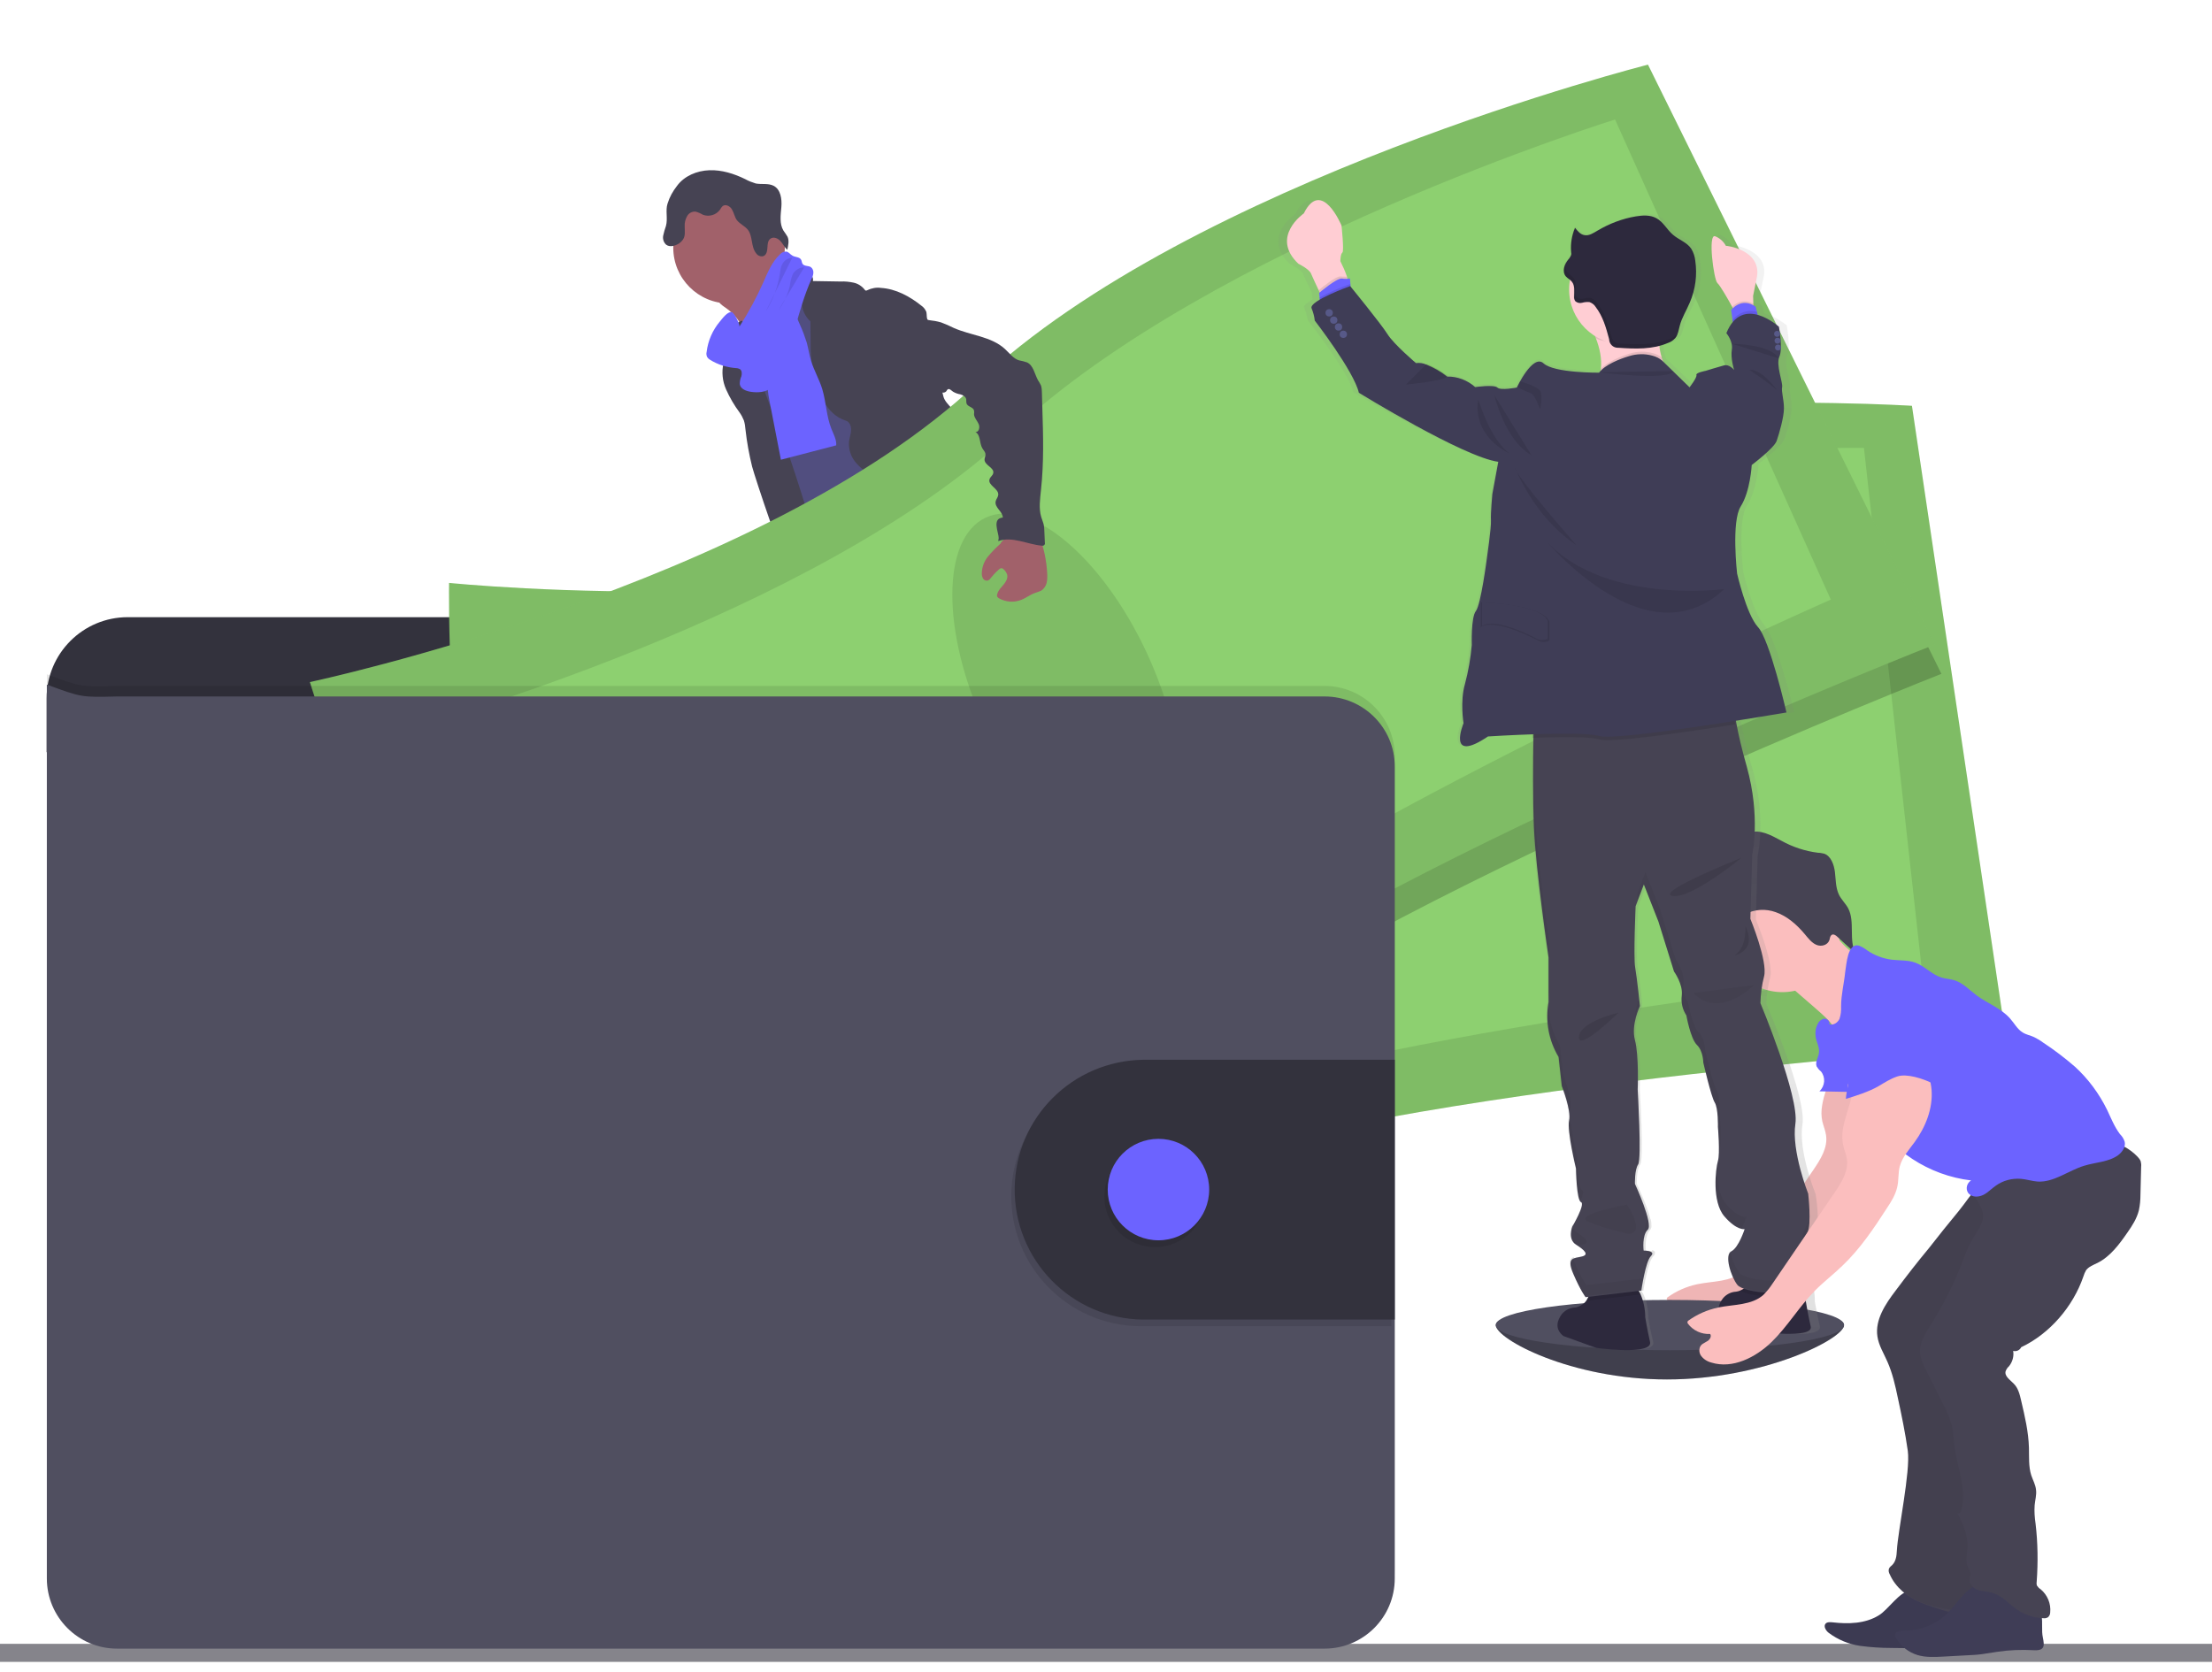 <?xml version="1.0" encoding="utf-8"?>
<!-- Generator: Adobe Illustrator 24.1.0, SVG Export Plug-In . SVG Version: 6.00 Build 0)  -->
<svg version="1.1" id="baed4b18-14ee-447f-bd84-b0265ca0ad8a"
	 xmlns="http://www.w3.org/2000/svg" xmlns:xlink="http://www.w3.org/1999/xlink" x="0px" y="0px" viewBox="0 0 967.9 731.6"
	 style="enable-background:new 0 0 967.9 731.6;" xml:space="preserve">
<style type="text/css">
	.st0{fill:#85848B;}
	.st1{fill:#504F60;}
	.st2{opacity:0.2;enable-background:new    ;}
	.st3{fill:#6C63FF;}
	.st4{fill:#514E7F;}
	.st5{fill:#464353;}
	.st6{fill:#A1616A;}
	.st7{opacity:0.1;enable-background:new    ;}
	.st8{fill:#33323D;}
	.st9{fill:#8DD070;}
	.st10{fill:#FBBEBE;}
	.st11{opacity:5.000000e-02;enable-background:new    ;}
	.st12{fill:#3F3D56;}
	.st13{fill:url(#SVGID_1_);}
	.st14{fill:#2D293D;}
	.st15{opacity:5.000000e-02;}
	.st16{fill:#FFCDD3;}
	.st17{fill:#575988;}
	.st18{opacity:0.1;}
</style>
<rect x="-49.6" y="719.4" class="st0" width="1081.1" height="7.9"/>
<path class="st1" d="M806.9,579.9c0,6.1-35.4,23.8-77.5,23.8c-42.1,0-74.9-17.7-74.9-23.8s34.1-4.1,76.2-4.1
	C772.9,575.8,806.9,573.8,806.9,579.9z"/>
<path class="st2" d="M806.9,579.9c0,6.1-35.4,23.8-77.5,23.8c-42.1,0-74.9-17.7-74.9-23.8"/>
<path class="st3" d="M383.1,468.4c6.8,0.9,13.9,1.4,20.5-0.7c1-0.3,2.2-1,2.1-2.1c-0.1-0.4-0.2-0.7-0.5-1c-2.5-3.7-4.5-7.6-6.2-11.8
	c-0.1-0.2-0.2-0.4-0.4-0.5c-0.2-0.1-0.4-0.1-0.7,0c-3,0.8-5.6,2.7-8.6,3.6c-1.5,0.4-3.1,0.5-4.7,0.4c-1.4-0.2-3.2-1.3-4.4-1.1
	C380.9,459.6,382.6,463.8,383.1,468.4z"/>
<path class="st3" d="M512.3,457c4.5-3.1,9.2-6.3,11.8-11.1c0.2-0.3,0.3-0.6,0.3-1c0-0.3-0.2-0.7-0.4-0.9c-2.5-4-5.8-7.5-9.6-10.4
	c-2,1.4-3.8,3.1-5.4,4.9c-1.1,1.2-4.3,3.1-4.3,4.9c0,1,1.2,2.2,1.8,3.1c0.8,1.1,1.5,2.2,2.1,3.4C509.1,450.5,512.7,456.8,512.3,457z
	"/>
<path class="st4" d="M409.9,482.2c0.1,1.1-0.2,2.1-0.8,3c-0.5,0.5-1.1,0.8-1.7,1c-9.5,3.4-20.6-0.8-30.1,2.5c-2,0.7-3.8,1.7-5.8,2.3
	c-2.3,0.7-4.8,1.1-7.2,1.3c-3.4,0.3-6.8,0.5-10.1,0.6c-2.6,0.2-5.1,0-7.6-0.7c-2.5-0.6-4.7-2.3-5.9-4.6c-0.5-1-0.6-2.2-0.3-3.3
	c0.1-0.4,0.4-0.7,0.6-1c0.6-0.7,1.4-1.3,2.2-1.8l3.5-2.3c1.6-1.2,3.4-2.1,5.3-2.8c1.4-0.5,2.9-0.6,4.3-1c4.9-1.4,8.7-5.4,12.2-9.1
	l4.8-5.1c0.4-0.6,1-1,1.7-1.3c0.7-0.2,1.4-0.3,2.1-0.2c4.6,0.3,9.1,1.8,13,4.4c1,0.7,2.1,1.4,3.2,1.9c2.8,1.1,6.4,0.3,9-1.1
	c1.2-0.7,1-1,1.5-2.2c0.5-1.2,1.8-1.9,2.9-0.9c0.3,0.4,0.6,0.8,0.7,1.3c1,3.4,0.6,7.1,0.6,10.6c0,0.6,0,1.1,0.2,1.6
	c0.3,0.5,0.6,1,0.9,1.5c0.1,0.1,0.1,0.3,0.2,0.4C409.9,478.8,410.1,480.5,409.9,482.2z"/>
<path class="st5" d="M409.9,482.2c0.1,1.1-0.2,2.1-0.8,3c-0.5,0.5-1.1,0.8-1.7,1c-9.5,3.4-20.6-0.8-30.1,2.5c-2,0.7-3.8,1.7-5.8,2.3
	c-2.3,0.7-4.8,1.1-7.2,1.3c-3.4,0.3-6.8,0.5-10.1,0.6c-2.6,0.2-5.1,0-7.6-0.7c-2.5-0.6-4.7-2.3-5.9-4.6c-0.5-1-0.6-2.2-0.3-3.3
	c0.1-0.4,0.4-0.7,0.6-1c0.6,1.2,1,2.7,1.3,3.3c1,1.7,2.6,2.8,4.5,3.2c1.4,0.1,2.8-0.1,4.1-0.5c8.7-2.1,17.8-2.2,26.2-5.4
	c2.9-1.1,5.6-2.6,8.6-3.3c3-0.7,6.2-0.5,9.3-0.8c4.9-0.4,9.6-1.9,14.4-2.6C409.9,478.8,410.1,480.5,409.9,482.2z"/>
<path class="st4" d="M534.2,456.3c-0.5,3.6-2.8,6.7-5.3,9.4c-2.5,2.6-5.4,5-7.4,8.1c-2.5,3.8-3.6,8.5-6.8,11.7
	c-1.2,1.2-2.6,2.1-4.1,2.9c-1.7,1-3.5,1.8-5.3,2.4c-4.8,1.5-10,1.2-15,0.8c-1.6,0-3.2-0.3-4.8-0.9c-0.7-0.4-1.4-0.8-2-1.2
	c-1.3-0.8-2.3-1.8-3.1-3.1c-0.4-0.7-0.5-1.5-0.3-2.2c0.3-0.8,0.8-1.6,1.4-2.2c1.1-1.2,2.3-2.3,3.6-3.3c1.8-1.1,3.4-2.5,4.7-4.1
	c0.8-1.3,1.5-2.7,1.8-4.1c0.7-2.6,1.2-5.2,1.3-7.9c0-1.8,0.2-3.5,0.5-5.3c0.8-2.7,2.8-5.1,2.6-8c-0.1-0.4-0.1-0.8,0.1-1.2
	c0.2-0.3,0.6-0.5,0.9-0.6c1.6-0.6,3.2-1,4.9-1.1c1.7-0.1,3.4,0.5,4.6,1.8c0.7,0.8,1.2,2.1,2.2,2.4c0.5,0.1,1,0.2,1.6,0.1
	c2.5-0.3,5.2-0.6,7.2-2.2c1.9-1.7,3-4.1,3-6.6c0-0.9-0.4-1.9,1-2.1c1.1-0.1,2,1,2.5,1.8c2,2.7,4.1,5.5,4.8,8.8
	c0.3-0.1,0.6-0.2,0.9-0.2c1.3,0,2.5,0.6,3.3,1.7C534.1,453.2,534.4,454.8,534.2,456.3z"/>
<path class="st5" d="M534.2,456.3c-0.5,3.6-2.8,6.7-5.3,9.4c-2.5,2.6-5.4,5-7.4,8.1c-2.5,3.8-3.6,8.5-6.8,11.7
	c-1.2,1.2-2.6,2.1-4.1,2.9c-1.7,1-3.5,1.8-5.3,2.4c-4.8,1.5-10,1.2-15,0.8c-1.6,0-3.2-0.3-4.8-0.9c-0.7-0.4-1.4-0.8-2-1.2
	c-1.3-0.8-2.3-1.8-3.1-3.1c1-0.5,2-0.7,3.1-0.7c2.2,0.1,3.9,2.2,6,2.9c3,0.9,6.1-1.2,9.1-2c2-0.5,4.1-0.4,6.1-1
	c1.7-0.6,3.2-1.6,4.5-2.7c1.8-1.3,3.5-2.9,4.8-4.7c1.1-1.8,2.1-3.7,2.8-5.7c1.6-3.8,3.5-7.5,5.7-11c0.3-0.6,0.7-1.1,1.2-1.5
	c0.5-0.4,1-0.8,1.6-1.1c2.1-1.6,2.9-4.1,3.6-6.6c0.2-0.8,0.5-1.5,0.8-2.2c1.3,0,2.5,0.6,3.3,1.7
	C534.1,453.1,534.4,454.7,534.2,456.3z"/>
<path class="st6" d="M318.2,135.2c2.6,1.9,4.7,4.4,6.2,7.2c1.4,2.8,9.8,24.7,9.3,27.9c2.7-2.7,13.4-3.2,16.1-5.9
	c1.1-1.1,7.3-6.8,8.2-8.2c0.9-1.3,7.8-4.1,8.6-5.5c2.8-5-19.9-24.1-17-29.1c0.2-0.2,0.2-0.5,0.2-0.8c-0.1-0.2-0.2-0.4-0.4-0.6
	c-1.9-1.9-4.3-3.1-6.6-4.5c-2.2-1.4-4.4-3.4-5-6c-2.1,1-4.1,2.3-5.8,3.9c-4.2,3.6-8.3,7.2-12.3,10.9c-1.6,1.5-4.6,3.4-5.4,5.5
	C313.4,132.4,316.7,134,318.2,135.2z"/>
<path class="st4" d="M355,127.1c-3.5,2.3-6.8,5-9.7,8c-2.8,2.8-5.5,6-6.2,9.9c-0.3,1.5-0.2,3.1-0.5,4.6c-1,6.7-6.9,11.7-9.4,18
	c-0.7,1.9-1.3,4-1.6,6c-0.7,3.9-1.1,7.9-1.2,11.8c-0.1,3.8,3.7,6.5,5.1,10.1c1.4,3.6,1.8,7.3,2.5,10.9c1.3,6.9,3.7,13.6,6.2,20.3
	c5.1,14,21.5,52.8,26.6,66.8c15.6-3.9,57-12.9,70.8-21.1c4.6-2.7-31.9-33.7-27-35.8c1-0.2,1.7-1.1,1.5-2.1c0-0.2-0.1-0.3-0.1-0.5
	c-4.9-21.5-20.3-39.1-27.3-60.1c-2.4-7.3-6.8-13.5-10.1-20.4c-3-6.3-4.6-13.2-8.2-19.1c-0.7-1.2-1.6-2.3-2.6-3.2
	c-0.9-0.7-1.9-1.3-2.9-1.7C358.9,128.7,357,128.1,355,127.1z"/>
<circle class="st6" cx="319" cy="108.4" r="24.4"/>
<path class="st5" d="M343.8,119.9c2.5-2.3,6.1-2.8,9.2-1.3c1.6,0.9,3.1,2.6,2.7,4.4l12.1,0.2c1.9-0.1,3.8,0.1,5.7,0.5
	c1.9,0.4,3.6,1.5,4.8,3c0.1,0.2,0.3,0.4,0.6,0.5c0.2,0,0.4-0.1,0.6-0.2c1.9-0.9,4-1.3,6-1c6.5,0.4,12.6,3.7,17.7,7.8
	c0.9,0.6,1.6,1.5,2.1,2.6c0.4,1.4-0.1,3.1,1,4.1c0,11.3,3.9,21.9,6.5,33c0.5,2,2.3,3.7,3.7,5.3c1.6,1.7,2.9,3.7,3.9,5.8
	c2.2,5.7-0.8,12.5,1.3,18.2c0.9,2.4,2.7,4.4,4.1,6.5c1.9,2.4,3.1,5.4,3.5,8.4c0.1,1.4-0.1,2.8,0,4.1c0.1,1.9,0.5,3.7,1,5.5
	c0.9,3.3,1.8,6.6,2.8,10c1.6,5.4,3.6,11.1,8.4,14c-11.6,2-23.8,3.9-34.8-0.1c-1.5-0.5-3-1.3-4.3-2.2c-4-2.8-5.9-7.7-7.6-12.3
	c-1.9-5.1-3.9-10.4-4.3-15.9c0-1.7-0.2-3.5-0.7-5.2c-1.1-3-4.1-4.8-6.8-6.4c-3.1-1.7-5.9-3.8-8.2-6.4c-2.4-2.6-3.6-6.1-3.3-9.6
	c0.2-1.7,0.9-3.3,0.9-5c0.1-1.7-0.7-3.7-2.3-4.1c-8.4-2.6-12.5-12.5-14.3-21.2c-0.8-4.5-1.2-9-1.1-13.5l-0.1-8.8
	c-2.4-2.1-3.7-5.2-3.8-8.3c0.1-0.9,0.1-1.8-0.1-2.8c-0.4-1.1-1.1-2.1-1.9-2.9C346.6,124.4,345,122.2,343.8,119.9z"/>
<path class="st5" d="M317.8,147.7c-0.3,2.7,0.3,5.5-0.3,8.2c-0.2,1-0.6,2.1-0.9,3c-0.9,3.8-0.5,7.9,1.1,11.5c1.6,3.6,3.6,7,5.9,10.1
	c0.8,1.1,1.4,2.3,1.9,3.5c0.4,1.3,0.6,2.6,0.7,4c0.6,5.5,1.6,10.9,2.9,16.2c1.2,4.6,14.3,44.1,17.3,47.7c0.6,0.8,1.4,1.4,2.3,1.6
	c0.7,0,1.4-0.1,2-0.4l6.2-2.4c0.5-0.2,1-0.4,1.4-0.8c0.6-0.7,0.9-1.5,0.9-2.4c0.4-5-12.7-44.8-14.4-49.5c-5-14.3-11.8-28.2-15-43
	c-0.9-4.1-1.4-10.5-4.4-13.8c-1.2-1.4-0.8-0.8-2.3-0.1c-0.8,0.3-1.5,0.7-2.2,1.1C319.1,143.6,318,145.6,317.8,147.7z"/>
<path class="st5" d="M436.7,237"/>
<path class="st3" d="M336.6,174.9c1.7,8.8,3.4,17.5,5.1,26.3l24.2-6.3c0.2-2.5-1.2-4.9-2.1-7.2c-2.2-5.5-2.3-11.7-4-17.4
	c-1.3-4.3-3.7-8.3-5-12.7c-0.7-2.5-1.1-5.1-1.8-7.7c-0.8-2.5-1.7-5-2.8-7.4c-1.4-3.5-3.1-6.7-5.3-9.8c-3.1,1.2-6.4,2.5-8.1,5.3
	c-0.9,1.6-1.4,3.3-1.5,5.2c-0.4,5.4,1.5,10.9,0.9,16.3C335.4,164.6,335.6,169.8,336.6,174.9z"/>
<path class="st5" d="M366.3,291.5c1.4,5.1-0.6,10.6-2.2,15.7c-2.4,7.7-4.1,15.6-4.9,23.6c-0.1,2-0.5,4-1.2,6
	c-0.8,1.7-2.1,3.2-2.9,4.8c-2.4,4.3-2.4,9.6-1.8,14.5c0.4,3.2,0.9,6.5,1.5,9.7c0.8,3.9,1.8,8,0.6,11.8c1.9-0.4,3.2,2.1,3.1,4
	s-0.8,4.1,0.2,5.8c2.4,0.9,2.4,4.1,2.3,6.6c0,4.4,0.6,8.7,1.6,13c3.6,17.2,7.4,34.4,11.4,51.6c8.7,2.7,18.9,5.5,27.2,1.8
	c1.5-0.7,3.1-1.8,3.4-3.5c0.1-0.9,0-1.8-0.3-2.7l-3.9-14.3c-1-3.5-1.9-7-1.4-10.6c0.4-2.6,1.5-5.5,0.2-7.8c-0.4-0.8-1.1-1.4-1.7-2.2
	c-2.1-3-1-7.1-0.8-10.7c0.1-0.8,0-1.6-0.2-2.5c-0.3-0.9-0.7-1.8-1.2-2.7c-3.3-6.3-4.8-13.4-4.5-20.5c0.1-0.9,0-1.8-0.4-2.7
	c-0.2-0.3-0.5-0.7-0.7-1.1c-0.2-0.7-0.1-1.4,0.2-2c-1.2-0.9-2.2-1.9-3.2-3.1c2.1-1.3,2.7-4,1.4-6.1c-0.2-0.3-0.4-0.6-0.7-0.8
	c1.3-0.3,2.1-1.5,1.8-2.7c-0.1-0.5-0.3-0.9-0.7-1.3c-0.5-0.4-1.2-0.5-1.5-1c-0.6-0.8-0.1-1.8,0.4-2.6l2.4-4.3
	c1.8-3.2,2.2-7.2,4.1-10.3c2.8-4.5,4.6-9.5,6.3-14.5l6.9-19.1l4.7,4c1.6,1.2,2.9,2.7,3.8,4.4c0.7,1.7,1.1,3.4,1.2,5.2
	c1.7,10.4,8.2,19.4,10.7,29.6c0.5,2.3,0.9,4.7,2.2,6.6c0.5,0.6,0.9,1.2,1.3,1.9c0.3,1,0.5,2.1,0.5,3.1c0.4,4.2,2.7,8.1,6.2,10.5
	c2.3,1.6,5.1,2.7,6.4,5.1c0.2,0.8,0.6,1.5,1,2.2c1.1,1.3,3.5,1.5,4,3.2c0.3,0.9-0.2,2.1,0.3,2.9c0.3,0.4,0.7,0.7,1.1,0.9l6.7,3.3
	c7.5,3.7,11.3,12.4,16.9,18.6c1.9,2,3.6,4.3,5,6.7c2.4,4.3,3.5,9.6,7.5,12.4c1.1,0.6,2.1,1.3,2.9,2.2c1.3,1.7,0.8,4,0.9,6.1
	c0.1,2.1,1.7,4.6,3.7,4c-0.7,2.5-0.7,5.2,0,7.8c8.8-0.5,17.1-3.8,23.8-9.6c2-1.7,3.8-3.9,3.9-6.5c0-0.4-0.1-0.9-0.3-1.3
	c-0.4-0.5-0.9-0.9-1.5-1.1c-6.3-3.4-8.2-11.3-11.3-17.7c-2.8-5.6-6.9-10.5-10.3-15.7c-7.5-11.3-12.5-24.9-23.8-32.4
	c-2.5-1.6-5.4-3.1-6.6-5.8c-0.7-1.5-0.8-3.2-1.3-4.8c-0.5-1.6-1.9-3.1-3.5-3.1c0.9-2.3,0.7-5,0.8-7.5c0.1-1.1-0.1-2.2-0.4-3.2
	c-0.4-1.1-1-2.2-1.7-3.2c-2.9-5-4.4-10.7-4.2-16.5c0.1-3,0.6-6-0.3-8.9c-0.5-1.4-1.2-2.7-1.8-4.1c-0.8-2.5-1.3-5.1-1.3-7.7l-0.6-9.9
	c-0.1-3.3-0.5-6.6-1.3-9.8c-2.1-7.7-4.1-39.9-11.2-43.5s-19.2,21.1-27.1,21.6c-3.5,0.1-7,0.8-10.3,2c-5.3,2-9.7,5.7-14,9.3
	l-14.6,12.3C372.2,287.3,369.7,289.7,366.3,291.5z"/>
<path class="st5" d="M296.2,81.4c3.2-4.4,8.7-6.7,14.2-6.9c5.4-0.2,10.8,1.5,15.7,3.9c1.4,0.8,3,1.4,4.6,1.9c2.6,0.5,5.4-0.2,7.8,1
	c3.1,1.6,3.7,5.8,3.4,9.3c-0.3,3.5-0.9,7.3,0.9,10.3c0.7,0.9,1.2,1.8,1.8,2.7c0.8,1.8,0.3,3.8-0.1,5.7c-1.2-1-1.9-2.6-3-3.8
	c-1.1-1.2-2.9-2-4.3-1.1c-1.3,0.9-1.3,2.5-1.4,4s-0.4,3.2-1.8,3.7c-1.2,0.3-2.4-0.2-3.1-1.2c-2.4-2.9-1.4-7.5-3.7-10.4
	c-1.3-1.6-3.5-2.5-4.8-4.2c-1-1.4-1.2-3.1-2.1-4.6c-0.8-1.5-2.8-2.5-4.1-1.5c-0.4,0.4-0.8,0.9-1.1,1.5c-1.7,2.4-4.8,3.3-7.5,2.3
	c-1-0.6-2.1-1.1-3.3-1.4c-1.5-0.1-3,0.7-3.7,2.1c-0.7,1.3-1.1,2.8-1,4.3c0,2.1,0.4,4.3-0.8,5.9c-0.4,0.6-1,1.2-1.6,1.6
	c-1.7,1.1-4.1,1.8-5.7,0.6c-1.1-1-1.6-2.5-1.3-4c0.3-1.4,0.7-2.8,1.2-4.2c0.9-3.2-0.3-6.8,0.7-9.8C293,86.2,294.4,83.7,296.2,81.4z"
	/>
<path class="st3" d="M309.2,154c-0.2,0.8-0.1,1.5,0.2,2.2c0.3,0.5,0.7,0.9,1.2,1.2c3.5,2.2,7.4,3.4,11.5,3.7c0.6,0,1.1,0.2,1.6,0.4
	c1,0.6,1,2.1,0.7,3.2c-0.5,1.1-0.7,2.2-0.7,3.4c0.3,2.2,2.9,3.1,5,3.4c3,0.4,6.3,0.2,8.7-1.7c1.6-1.5,2.9-3.3,3.6-5.4
	c5.9-13.6,8-28.6,14-42.1c0.5-0.9,0.8-1.8,0.9-2.8c0.1-1-0.3-2-1.1-2.6c-1.1-0.7-2.8-0.3-3.6-1.4c-0.4-0.5-0.3-1.3-0.7-1.9
	c-0.7-1.2-2.5-1-3.7-1.7c-1-0.5-1.6-1.6-2.7-1.8c-1.1-0.1-2.1,0.4-2.8,1.2c-3.5,3.3-5.4,7.9-7.3,12.3c-3,6.7-6.5,13.2-10.5,19.4
	c0.5-0.7-2.2-6.2-3.3-6.4c-1.8-0.4-4.2,2.9-5.2,4.1C311.8,144.5,309.8,149.1,309.2,154z"/>
<path class="st7" d="M346.6,112.9c-1.5,0-2.9,0.7-3.8,1.9c-1.1,1.4-1.3,3.3-1.6,5.2c-0.9,5.8-3,11.3-6.1,16.3"/>
<path class="st7" d="M351.9,117c-2.1,0-4,1.2-5,3c-0.7,1.6-1.1,3.3-1.3,5.1c-0.9,3.9-2.6,7.5-5,10.7"/>
<path class="st8" d="M596.7,318.4v-12.8c0-19.6-15.9-35.5-35.5-35.5H55.9c-19.6,0-35.5,15.9-35.5,35.5v23.6L596.7,318.4z"/>
<path class="st9" d="M196.5,255.1c0,0-1.4,89.5,14.4,118.9s22.7,157.5,22.7,157.5s166.3,17.2,282.2-20.6s362.4-53.3,362.4-53.3
	l-41.6-280c0,0-205.3-13.2-322,42.5S196.5,255.1,196.5,255.1z"/>
<path class="st7" d="M196.5,255.1c0,0-1.4,89.5,14.4,118.9s22.7,157.5,22.7,157.5s166.3,17.2,282.2-20.6s362.4-53.3,362.4-53.3
	l-41.6-280c0,0-205.3-13.2-322,42.5S196.5,255.1,196.5,255.1z"/>
<path class="st9" d="M233.3,287.7c0,0-5.2,73.8,7.8,97.4c13.1,23.6,13.7,128.9,13.7,128.9s149.6,6.9,256.1-29.3S841,425,841,425
	l-25.4-229c0,0-185.1-1.9-293.1,49.1S233.3,287.7,233.3,287.7z"/>
<ellipse transform="matrix(0.992 -0.124 0.124 0.992 -40.597 65.868)" class="st7" cx="510.6" cy="360.1" rx="38.9" ry="83.3"/>
<path class="st2" d="M724.1,41.1c0,0-199.4,50.5-293.5,139.3s-292,130.9-292,130.9s26.1,85.6,50.2,108.7s69.9,143,69.9,143
	s163.5-34.7,262.2-106.2s328.6-161.9,328.6-161.9L724.1,41.1z"/>
<path class="st9" d="M135.6,298.5c0,0,26.1,85.6,50.2,108.7c24.1,23.2,69.9,143,69.9,143S419.2,515.6,517.9,444
	s328.6-161.9,328.6-161.9L721.1,28.3c0,0-199.4,50.5-293.4,139.3S135.6,298.5,135.6,298.5z"/>
<path class="st7" d="M135.6,298.5c0,0,26.1,85.6,50.2,108.7c24.1,23.2,69.9,143,69.9,143S419.2,515.6,517.9,444
	s328.6-161.9,328.6-161.9L721.1,28.3c0,0-199.4,50.5-293.4,139.3S135.6,298.5,135.6,298.5z"/>
<path class="st9" d="M180.6,318.3c0,0,17.7,71.9,37.4,90.3c19.7,18.4,52.5,118.4,52.5,118.4s144.6-39.3,234.7-106.5
	s295.9-158.1,295.9-158.1L706.7,52.3c0,0-176.7,55-263.9,136.7S180.6,318.3,180.6,318.3z"/>
<ellipse transform="matrix(0.906 -0.422 0.422 0.906 -83.92 225.289)" class="st7" cx="466.8" cy="302.1" rx="38.9" ry="83.3"/>
<path class="st7" d="M610.3,330.9v355.4c0,17-13.8,30.7-30.7,30.7c0,0,0,0,0,0H51.2c-17,0-30.7-13.8-30.7-30.7V295.1
	c15.1,5.6,15.1,5.6,30.7,5.1h528.4C596.5,300.2,610.3,314,610.3,330.9z"/>
<path class="st1" d="M610.3,335.4v355.4c0,17-13.8,30.7-30.7,30.7H51.2c-17,0-30.7-13.8-30.7-30.7V299.6c15.1,5.6,15.1,5.6,30.7,5.2
	h528.4C596.5,304.8,610.3,318.5,610.3,335.4z"/>
<path class="st7" d="M608.8,466.8v113.6H498.6c-31.4-0.4-56.5-26.2-56.1-57.6c0.4-30.8,25.3-55.6,56.1-56.1H608.8z"/>
<path class="st8" d="M610.3,463.8v113.7H500.1c-31.4-0.4-56.5-26.2-56.1-57.6c0.4-30.8,25.3-55.6,56.1-56.1L610.3,463.8z"/>
<circle class="st7" cx="505.4" cy="523.6" r="22.2"/>
<circle class="st3" cx="506.9" cy="520.6" r="22.2"/>
<path class="st10" d="M801.6,462.8c0.9,9.5-6.3,18.7-4.2,28c0.5,2,1.3,3.9,1.6,5.9c0.9,5.5-2.4,10.7-5.6,15.4l-27,39.6
	c-1.1,1.7-2.4,3.3-3.9,4.8c-5.2,4.6-12.9,4.1-19.7,5.5c-4.8,1-9.3,3-13.2,5.8c-0.3,0.3-0.4,0.8-0.1,1.2c2.3,3.1,6,4.8,9.8,4.6
	c0.7,0.9,0,2.3-1,3c-1.5,1-3.4,1.3-3.7,3.7c-0.1,0.9,0.1,1.7,0.5,2.5c1.1,1.7,2.8,2.8,4.7,3.3c9.3,2.9,19.4-2.2,26.4-9
	c7-6.8,12-15.5,18.9-22.4c3.8-3.8,8.1-7.1,12-10.9c7.8-7.4,13.9-16.5,19.7-25.5c1.8-2.7,3.5-5.5,4.3-8.7c0.7-3.2,0.4-6.4,1.2-9.4
	c1.1-4,4-7.2,6.5-10.6c4.8-6.6,8-14.7,7.4-22.8c-0.6-8.1-5.7-16.1-13.3-18.9c-2.4-1-5-1.1-7.5-0.5c-3.1,1-5.5,3.6-7.6,6l-5.1,5.9
	c-1.3,1.3-2.3,2.8-3,4.5c-0.7,1.7-0.3,3.7,1,5"/>
<path class="st11" d="M801.6,462.8c0.9,9.5-6.3,18.7-4.2,28c0.5,2,1.3,3.9,1.6,5.9c0.9,5.5-2.4,10.7-5.6,15.4l-27,39.6
	c-1.1,1.7-2.4,3.3-3.9,4.8c-5.2,4.6-12.9,4.1-19.7,5.5c-4.8,1-9.3,3-13.2,5.8c-0.3,0.3-0.4,0.8-0.1,1.2c2.3,3.1,6,4.8,9.8,4.6
	c0.7,0.9,0,2.3-1,3c-1.5,1-3.4,1.3-3.7,3.7c-0.1,0.9,0.1,1.7,0.5,2.5c1.1,1.7,2.8,2.8,4.7,3.3c9.3,2.9,19.4-2.2,26.4-9
	c7-6.8,12-15.5,18.9-22.4c3.8-3.8,8.1-7.1,12-10.9c7.8-7.4,13.9-16.5,19.7-25.5c1.8-2.7,3.5-5.5,4.3-8.7c0.7-3.2,0.4-6.4,1.2-9.4
	c1.1-4,4-7.2,6.5-10.6c4.8-6.6,8-14.7,7.4-22.8c-0.6-8.1-5.7-16.1-13.3-18.9c-2.4-1-5-1.1-7.5-0.5c-3.1,1-5.5,3.6-7.6,6l-5.1,5.9
	c-1.3,1.3-2.3,2.8-3,4.5c-0.7,1.7-0.3,3.7,1,5"/>
<path class="st12" d="M822,707c-5.9,3.6-13.2,3.8-20.1,3c-1.1-0.1-2.4-0.2-3.1,0.6c-1,1.2,0.2,3.1,1.4,4c4,3,8.8,5,13.8,5.7
	c4.5,0.6,9,0.9,13.5,0.9c12.4,0.2,24.7,0.4,36.9-1.3c0.7-0.1,1.4-0.3,2.1-0.6c0.8-0.6,1.3-1.4,1.5-2.3c0.8-3.2-0.8-6.6-3.2-8.8
	s-5.6-3.4-8.6-4.6l-10.7-4.2c-2.5-1-6.5-3.6-9.3-3.4C831.1,696.4,826.3,704.5,822,707z"/>
<path class="st11" d="M822,707c-5.9,3.6-13.2,3.8-20.1,3c-1.1-0.1-2.4-0.2-3.1,0.6c-1,1.2,0.2,3.1,1.4,4c4,3,8.8,5,13.8,5.7
	c4.5,0.6,9,0.9,13.5,0.9c12.4,0.2,24.7,0.4,36.9-1.3c0.7-0.1,1.4-0.3,2.1-0.6c0.8-0.6,1.3-1.4,1.5-2.3c0.8-3.2-0.8-6.6-3.2-8.8
	s-5.6-3.4-8.6-4.6l-10.7-4.2c-2.5-1-6.5-3.6-9.3-3.4C831.1,696.4,826.3,704.5,822,707z"/>
<path class="st5" d="M829.5,564.8c-4.5,5.9-9.1,12.8-8,20.1c0.6,4,2.8,7.4,4.4,11.1c2.2,5,3.4,10.3,4.5,15.6
	c1.7,7.8,3.3,15.6,4.4,23.4c1.2,8.9-4.3,34.7-4.8,43.7c-0.1,2.2-0.4,4.5-1.9,6.1c-0.6,0.6-1.4,1.1-1.6,1.9c-0.2,0.8,0,1.6,0.4,2.3
	c2.5,5.7,7.7,9.9,13.4,12.3c5.7,2.4,19.6,6.6,25.8,6.8c0.8,0.1,1.7,0,2.4-0.3c0.8-0.5,1.5-1.3,1.9-2.2c4.5-8.6,0.2-39,0.2-48.7
	c0.1-8.1,2-16.1,1.6-24.1c-0.3-6.5-2.1-12.8-2.6-19.2c-1-10.6,0.9-21.2,2.9-31.6c1.5-8,3-16,4.9-23.9c1.2-4.8,2.5-9.7,5.2-13.9
	c2.1-3.3,5-6.1,7.4-9.3c6.7-8.7,9.6-19.7,8.2-30.6c-0.1-1-15.5,3.9-16.8,4.5c-5.5,2.3-10.6,5.6-15,9.6c-3.5,3.4-6.3,7.9-9.4,11.7
	c-4.4,5.3-8.7,10.7-13,16.2C839,552.3,834.2,558.5,829.5,564.8z"/>
<path class="st11" d="M829.5,564.5c-4.5,5.9-9.1,12.8-8,20.1c0.6,4,2.8,7.5,4.4,11.1c2.2,5,3.4,10.3,4.5,15.6
	c1.7,7.8,3.3,15.6,4.4,23.4c1.2,8.9-4.3,34.7-4.8,43.7c-0.1,2.2-0.4,4.5-1.9,6.1c-0.6,0.6-1.4,1.1-1.6,1.9c-0.2,0.8,0,1.6,0.4,2.3
	c2.5,5.7,7.7,9.9,13.4,12.4c5.7,2.5,19.6,4.6,25.8,4.8c0.8,0.1,1.7,0,2.4-0.3c0.8-0.5,1.5-1.3,1.9-2.1c4.5-8.6,0.2-37.1,0.2-46.8
	c0.1-8.1,2-16.1,1.6-24.1c-0.3-6.5-2.1-12.8-2.6-19.2c-1-10.6,0.9-21.2,2.9-31.6c1.5-8,3-16,4.9-23.9c1.2-4.8,2.5-9.7,5.2-13.9
	c2.1-3.3,5-6.1,7.4-9.3c6.7-8.7,9.6-19.7,8.2-30.6c-0.1-1-15.5,3.9-16.8,4.5c-5.5,2.3-10.6,5.6-15,9.6c-3.5,3.4-6.3,7.9-9.4,11.7
	c-4.4,5.3-8.7,10.7-13,16.2C839,552,834.2,558.2,829.5,564.5z"/>
<circle class="st10" cx="779.9" cy="409.2" r="25"/>
<path class="st10" d="M802.4,408.1c4.7,7.4,12.2,12.7,20.8,14.5l-1.9,6.8c-3.3,11.8-6.9,24.2-16,32.4c1-4-0.3-8.2-2.5-11.7
	c-2.2-3.5-5.4-6.2-8.5-8.9l-14.4-12.5c-0.4-0.3-0.8-0.8-1-1.2c-0.4-0.9-0.4-1.9,0-2.7c1.8-5.7,7.1-9.3,11.3-13.1
	c2.1-2,4.1-4.2,5.7-6.6C798.8,401,800.5,405.1,802.4,408.1z"/>
<path class="st5" d="M747,384l-0.6-4.7c3.9,1,7.7-2.3,10.2-5.8s4.9-7.6,8.7-9c4.7-1.8,9.6,1,14.1,3.4c5,2.8,10.5,4.6,16.1,5.3
	c0.9,0,1.8,0.2,2.7,0.4c2.9,1,4.3,4.7,4.7,8c0.4,3.3,0.3,6.8,1.7,9.8c1,2.2,2.9,3.9,4.1,6.1c3.1,5.9,0.1,14,3.3,19.8l-8-7.3
	c-0.7-0.7-1.8-1.4-2.6-0.8c-0.6,0.5-0.7,1.4-0.9,2.2c-0.8,2.3-3.6,3-5.7,2.1c-2.1-0.9-3.6-2.9-5.1-4.7c-3.5-4.2-7.8-7.9-12.7-9.6
	c-4.4-1.6-9.3-1.3-13.4,0.9c-3.7,2.1-6.5,7-11.1,7.2c-6.3,0.2-8.9-11.5-11.8-16.1c2.2-1.7,2.9-4.6,1.6-7.1
	C742.8,383.8,746.9,383.3,747,384z"/>
<path class="st6" d="M437.8,237.9c-2,1.8-3.9,3.7-5.6,5.8c-1.7,2.1-2.6,4.8-2.6,7.5c0,0.8,0.3,1.6,0.7,2.2c0.5,0.6,1.3,0.9,2.1,0.6
	c0.4-0.2,0.8-0.5,1-0.9c1.1-1.3,2.2-2.6,3.5-3.7c0.4-0.4,1-0.9,1.6-0.7c0.3,0.1,0.5,0.3,0.7,0.5c0.7,0.6,1.2,1.4,1.5,2.3
	c0.4,1.6-0.6,3.2-1.6,4.4s-2.3,2.4-2.7,4c-0.2,0.4-0.2,0.9,0,1.3c0.2,0.3,0.5,0.5,0.8,0.7c3,1.6,6.5,1.9,9.7,0.6
	c2.1-0.8,3.9-2.3,6-3c0.9-0.3,1.8-0.6,2.7-1c1.2-0.8,2.1-2.1,2.4-3.5c0.3-1.4,0.3-2.9,0.2-4.3c-0.3-5.6-1.5-11.1-3.5-16.3
	c-0.1-0.3-0.3-0.6-0.6-0.9c-0.3-0.2-0.7-0.3-1-0.3c-2.6-0.3-7-1.6-9.5-0.6c-0.9,0.5-1.7,1.2-2.2,2
	C440.8,234.8,437.8,237.2,437.8,237.9z"/>
<path class="st5" d="M437,235.5c0-2.5-3.1-8.6,1.8-9c0-2.7-3.8-4.4-3.1-7.2c0.2-0.9,1-1.7,1.1-2.7c0.3-2.8-4.7-4.2-3.8-6.9
	c0.3-1,1.4-1.6,1.6-2.6c0.6-2.4-3.7-3.4-3.8-5.9c0-0.8,0.5-1.6,0.4-2.4c0-1-0.9-1.8-1.4-2.7c-1.3-2.3-0.7-5.9-3-7
	c1.6,0.1,2.1-2.2,1.4-3.6c-0.6-1.4-1.9-2.6-2-4.2c0.1-0.6,0.1-1.1,0-1.7c-0.4-1.5-2.9-1.6-3.3-3.1c-0.1-0.6-0.1-1.1-0.1-1.7
	c-0.2-1.2-1.4-1.9-2.5-2.2c-1.2-0.2-2.3-0.6-3.3-1.2c-0.7-0.5-1.6-1.5-2.3-1c-0.3,0.2-0.4,0.5-0.6,0.8c-0.9,1.1-2.7,0.6-3.9-0.2
	c-3.4-2.3-5.1-6.5-5.9-10.6c-0.7-4.1-0.7-8.3-1.6-12.4c-0.3-1.3-0.7-2.5-1.1-3.7c-0.4-1-1.6-2.6-1.7-3.7c-0.2-2.4,4.7-0.8,6.6-0.5
	c1.8,0.2,3.6,0.5,5.3,1c1.9,0.7,3.7,1.5,5.5,2.4c7.4,3.3,16.4,3.7,22.4,9.2c2,1.8,3.6,4.2,6.2,5c1.2,0.2,2.3,0.5,3.5,0.9
	c2.8,1.3,3.3,5.1,4.8,7.8c0.5,0.7,0.9,1.5,1.3,2.3c0.3,0.9,0.4,1.9,0.4,2.9l0.2,7.1c0.4,12,0.7,23.9-0.6,35.8c-0.4,3.9-1,8,0.1,11.7
	c0.3,1,0.7,2,1,3c0.3,1.2,0.4,2.5,0.4,3.7l0.2,4.6c0.1,0.4,0,0.7-0.2,1c-0.3,0.3-0.8,0.4-1.2,0.3c-6.4-0.6-12.9-4.2-19-2"/>
<ellipse class="st1" cx="730.7" cy="579.9" rx="76.2" ry="11"/>
<linearGradient id="SVGID_1_" gradientUnits="userSpaceOnUse" x1="762.291" y1="21.864" x2="762.291" y2="525.178" gradientTransform="matrix(1 0 0 -1 -84.46 612.793)">
	<stop  offset="0" style="stop-color:#808080;stop-opacity:0.25"/>
	<stop  offset="0.54" style="stop-color:#808080;stop-opacity:0.12"/>
	<stop  offset="1" style="stop-color:#808080;stop-opacity:0.1"/>
</linearGradient>
<path class="st13" d="M796.3,580.4c-1.3-5.7-2.2-10.8-2.2-10.8s0.3-6.2-2.5-10.9v-1.6l0,0v-11.5c0.8-2.1,1.8-4.1,2.9-6
	c2.1-3.6,0-16.9,0-16.9s-7.7-18.7-5.8-30.6c1.9-11.9-15.8-52.8-15.8-52.8c0.1-3.9,0.7-7.9,1.7-11.7c0.2-0.8,0.3-1.6,0.2-2.5
	c0-0.1,0-0.2,0-0.3c0-0.1,0,0.1,0,0.1c-0.3-7.8-6.5-22.5-6.5-22.5l0.8-28c0,0,4-16.5-2.5-38.7c-2.3-7.7-3.7-13.9-4.6-18.7
	c-0.1-0.5-0.2-1-0.3-1.6c13.3-2.1,23.4-3.7,23.4-3.7s-7.7-32.2-12.9-37.9c-5.2-5.6-9.4-23.4-9.4-23.4s-2.7-22.8,1.7-29.4
	s5-18.1,5-18.1s10-7.2,11.2-10.5c1.3-3.3,3.3-10.5,3.3-14.3c0-3.8-1.2-7.2-0.8-9.3c0.4-2.1-2.9-9.7-1.2-13.3
	c0.4-1.1,0.7-2.3,0.7-3.5c0,0,0-0.1,0-0.1l0,0c0-3.2-0.3-6.3-0.9-9.5c-2.9-2.4-6.3-4.2-9.9-5.3l-0.2-0.9l-0.6-2.3
	c-0.3-0.2-0.6-0.4-1-0.6v-0.8l-0.1-3.3l1.6-7.4c3.1-12.8-14-14.7-14-14.7c-1-2-2.8-3.5-4.8-4.2c-3.4-1.2-0.6,19.2,1,20.6
	c1.2,1,4.9,7.4,6.7,10.5l0,0l0.3,0.5c-0.3,0.3-0.5,0.5-0.8,0.8l0.6,4.4l0.1,0.7c-1.1,1.4-2.1,3-2.7,4.6c0,0,3.1,3.4,2.5,7.2
	s1,8.6,1,8.9c-0.2-0.2-2.4-2.6-4.6-2c-2.2,0.6-8.3,2.4-8.3,2.4s-4.6,0.8-4.1,1.8c0.5,1-3.1,5.4-3.1,5.4l-12.3-11.7
	c-0.1-0.4-0.3-0.7-0.4-1c-0.5-1.7-0.8-3.4-1-5.2c1.3-0.3,2.7-0.7,3.9-1.2c1.3-0.4,2.5-1.2,3.4-2.2c1.2-1.5,1.5-3.5,2-5.3
	c1-3.6,3.1-6.8,4.6-10.2c2.5-5.8,3.3-12.1,2.3-18.3c-0.2-1.9-0.8-3.7-1.9-5.4c-2-2.8-5.7-3.9-8.3-6.1c-2.6-2.2-4.4-5.6-7.4-7.2
	c-2.8-1.5-6.2-1.3-9.3-0.8c-6.2,1-12.1,3.2-17.4,6.3c-1.8,1-3.8,2.3-5.8,1.9c-1.8-0.3-3.1-1.7-4.2-3.1c0-0.1,0-0.1,0.1-0.2
	c-0.1-0.1-0.1-0.1-0.1-0.2c-1.3,2.9-2,6-1.9,9.2c0,0.5,0,1,0.1,1.5v0.5c0,0.1,0,0.3,0,0.4l0,0c0,0.2,0,0.4-0.1,0.6
	c-0.3,0.6-0.7,1.2-1.2,1.7c-0.4,0.4-0.7,0.9-1,1.4c0-0.2,0.1-0.3,0.2-0.5c-0.8,1.1-1.2,2.5-1.3,3.9c-0.1,1,0.3,2,0.9,2.8
	c0.6,0.6,1.3,1.1,2,1.6c-0.2,1.4-0.4,2.7-0.4,4.1c0,8.3,4.4,16,11.6,20.3c0.1,0.3,0.3,0.7,0.4,1c1.6,4.1,2.8,9,2.2,13.4
	c0,0.3-0.1,0.6-0.1,1c-0.1,0.3-0.3,0.3-0.4,0.5l0,0c0,0-20.3,0.2-25.1-4.1c-4.8-4.3-12.1,10.6-12.1,10.6s-7.3,1.4-8.7,0
	c-1.5-1.4-10-0.2-10-0.2c-3.5-3.1-8-4.8-12.7-4.6c-2.8-2.1-6-3.9-9.3-5.1l0,0l-0.2-0.1l0,0c-1.5-0.5-3-0.7-4.6-0.6
	c0,0-10-8.2-12.9-12.7c-2.9-4.4-16.8-20.9-16.9-21v-0.8l-0.2-2.4c-0.4,0.1-0.8,0.1-1.2,0.1c-0.1-0.2-0.2-0.5-0.3-0.8
	c-0.8-2.3-1.8-4.6-2.9-6.8c0,0,0-3,0.9-3.8S584,98.8,584,98.8s-9-21-17.1-5.3c0,0-15.2,10.2-2.5,22c0,0,5.2,2.5,5.8,4.4
	c0.5,1.3,2.2,4.8,3.4,7.2l0.5,1l-0.1,0.1l0.2,2l0.1,0.8c-2.4,1.4-4,2.7-3.6,3.7c0.7,1.7,1.2,3.6,1.5,5.4c0,0,17.7,22.2,20,31.6
	c0,0,47.5,28.2,63.1,30.2l-2.8,14.1c-0.4,3.8-0.6,7.6-0.6,11.5c0.2,3-1.9,16.7-1.9,16.7s-2.7,20.1-5,23c-2.3,2.8-1.9,14.9-1.9,14.9
	c-0.5,5.8-1.6,11.5-3.1,17.1c-2.3,7.7-0.6,17.1-0.6,17.1s-7.9,18.1,11,5.8c0,0,9.3-0.6,20-0.9c0,0.4,0,0.7,0,1c0,1.4,0,2.9-0.1,4.4
	c-0.1,10.4-0.2,24.7,0.3,35.5c0.8,19.1,6.7,57,6.7,57v19.1c-0.4,1.8-0.6,3.6-0.6,5.4c-0.1,6.7,1.7,13.3,5.1,19l1.5,12.7
	c0,0,3.4,8.4,3.5,13.4c0,0.4-0.1,0.8-0.1,1.2c-0.1,0.6-0.2,1.3-0.2,1.9c-0.2,5.8,3.3,19.6,3.3,19.6s0.2,13.9,2.3,14.7
	c1.8,0.7-2.4,8-3.6,10.1c0-0.1-0.1-0.3-0.1-0.4l-0.3,0.4c-0.4,1.1-0.6,2.3-0.6,3.5c-0.2,1.9,0.7,3.8,2.3,4.9c4,2.4,6.1,4.4,2.7,5.2
	c-1.2,0.2-2.5,0.4-3.7,0.8c0-0.2-0.1-0.3-0.2-0.5c-1,0.4-1.5,1.4-1.4,2.4c0,1.6,0.5,3.2,1.2,4.7c3.3,7.5,5.6,10.3,5.6,10.3l1.6-0.2
	c-0.2,0.6-0.5,1.2-0.9,1.7c-0.6,0.9-1.4,1.6-2.3,2.1c-0.9,0.5-1.8,0.9-2.9,1c-2.3,0.1-4.4,1.1-5.9,2.9c-2.1,2.7-3.4,6.3,0.7,9.6
	l14.9,5.2c0,0,25.6,3.3,24.2-2.4c-1.4-5.7-2.2-10.8-2.2-10.8c0.1-3.5-0.6-7-2.1-10.2c-0.3-0.5-0.6-1-0.9-1.5l0.9-0.1
	c0,0,1.9-12.7,4.4-15.1c0.6-0.6,0.7-1,0.6-1.3c0.3-0.7-0.4-1.1-1.2-1.3l-0.2,0.5c-0.8-0.2-1.6-0.3-2.5-0.3c0,0-0.8-6.6,1.9-9.1
	c0.4-0.6,0.6-1.3,0.5-2c0-0.9-0.1-1.8-0.3-2.7c0,0.1-0.1,0.1-0.1,0.2c-1.4-6-6-15.6-6-15.6s-0.2-6,1.5-8.5
	c1.7-2.4-0.2-32.8-0.2-32.8s0.6-14.7-1.2-21.5c-1.9-6.8,2.3-14.9,2.3-14.9s0-0.2,0-0.4V440l-0.2-2.3c0,0,0,0.1,0,0.1
	c-0.4-3.9-1.2-10.9-1.8-14.2c-0.8-4.6,0.2-26.8,0.2-26.8l3.7-9.5l6.7,16.3l7.1,21.8c0,0,3.5,4.6,3.6,9.3c0,0.2,0,0.5,0,0.7
	c-0.1,0.5-0.1,1-0.1,1.5c-0.1,2.7,0.6,5.5,2.2,7.8c0,0,1.9,10.3,4.8,12.9c2.9,2.6,2.9,7.7,2.9,7.7s3.5,14.9,5.2,17.5
	c1.4,2.2,1.5,8.2,1.5,10.1l0,0c0,0.3,0,0.5,0,0.5s0.5,5.3,0.5,9.8c0,0.6,0,1.1,0,1.6c0,0,0-0.1,0-0.1c0,1.2-0.1,2.4-0.4,3.6
	l-0.1,0.2c0-0.3,0-0.5,0.1-0.8c-0.7,3-1.1,6.1-1,9.3c-0.1,5.4,0.7,11.7,4,15.5c5.6,6.4,9.2,5.6,9.2,5.6s-2.7,8.1-6,9.7
	c-0.1,0.1-0.2,0.1-0.4,0.2c0-0.2-0.1-0.3-0.1-0.5c-0.8,0.8-1.1,1.9-1,3c-0.2,3.5,2,9.3,4.1,11.9c0.8,0.8,1.8,1.3,2.8,1.6
	c-0.2,0.1-0.3,0.2-0.5,0.3c-0.4,0.2-0.8,0.4-1.1,0.5c-0.5,0.2-1.1,0.4-1.7,0.4c-2.3,0.1-4.4,1.1-5.9,2.9c-2.1,2.7-3.4,6.3,0.7,9.5
	l14.9,5.2C772.2,582.9,797.6,586.2,796.3,580.4z"/>
<path class="st14" d="M698.5,589.9l-14.4-5.2c-4-3.2-2.7-6.9-0.7-9.6c1.4-1.7,3.5-2.8,5.7-2.9c1-0.1,1.9-0.5,2.8-1
	c0.9-0.5,1.7-1.2,2.3-2.1c1.1-1.7,1.6-3.6,1.6-5.6c0,0,15.8-4.6,20.1,0c0.8,0.8,1.4,1.8,1.9,2.8c1.4,3.2,2.1,6.7,2.1,10.2
	c0,0,0.8,5,2.1,10.8C723.3,593.3,698.5,589.9,698.5,589.9z"/>
<path class="st14" d="M769,582.8l-14.4-5.1c-4-3.2-2.7-6.9-0.7-9.5c1.4-1.7,3.5-2.8,5.7-2.9c0.6-0.1,1.1-0.2,1.6-0.4
	c0.4-0.2,0.8-0.3,1.1-0.5c4-2.2,3.9-7.7,3.9-7.7s15.8-4.6,20.1,0c0.6,0.6,1.1,1.3,1.5,2.1c2.7,4.7,2.4,10.9,2.4,10.9s0.8,5,2.1,10.8
	C793.7,586.1,769,582.8,769,582.8z"/>
<path class="st7" d="M715.9,563.7c0.8,0.8,1.4,1.8,1.9,2.8l0,0l-23.7,2.8c1.1-1.7,1.6-3.6,1.6-5.6
	C695.8,563.7,711.6,559.1,715.9,563.7z"/>
<path class="st7" d="M788,558.7v4.4c-3.7,6.1-21.5,4.7-26.7,1.7c0.4-0.2,0.8-0.3,1.1-0.5c4-2.2,3.9-7.7,3.9-7.7s15.8-4.6,20.1,0
	C787,557.3,787.5,558,788,558.7z"/>
<path class="st5" d="M790.8,539.6c-1.1,1.9-2,4-2.8,6v15.9c-4,6.6-25,4.4-27.8,0.8c-2.8-3.6-5.8-13.1-2.6-14.7
	c3.2-1.6,5.8-9.7,5.8-9.7s-3.4,0.8-8.9-5.6s-3.8-20.7-2.8-24.2c1-3.4,0-14.9,0-14.9s0.2-8.1-1.4-10.7c-1.6-2.6-5-17.5-5-17.5
	s0-5-2.8-7.7s-4.6-12.9-4.6-12.9c-1.7-2.6-2.4-5.6-2-8.7c0.6-5-3.4-10.5-3.4-10.5l-6.8-21.8l-6.4-16.3l-3.6,9.5c0,0-1,22.2-0.2,26.8
	c0.8,4.6,2.1,16.9,2.1,16.9s-4,8.1-2.2,14.9c1.8,6.8,1.2,21.6,1.2,21.6s1.8,30.4,0.2,32.8s-1.4,8.5-1.4,8.5s8.2,17.7,5.6,20.1
	c-2.6,2.4-1.8,9.1-1.8,9.1s5.6,0,3.2,2.4s-4.2,15.1-4.2,15.1l-24.4,2.9c0,0-2.2-2.8-5.4-10.3c-3.2-7.5,0.6-6.6,3.8-7.5
	c3.2-0.8,1.2-2.8-2.6-5.2s-1.6-7.9-1.6-7.9s5.8-9.9,3.8-10.7c-2-0.8-2.2-14.7-2.2-14.7s-4-16.5-3-21c1-4.5-3.2-15.1-3.2-15.1
	l-1.4-12.7c-4.3-7.2-5.9-15.7-4.4-24v-19.6c0,0-5.6-37.9-6.4-57c-0.5-12.3-0.4-29-0.2-39.4c0.1-5.9,0.2-9.7,0.2-9.7l87-9.1
	c0,0-0.1,4,1.6,12.9c0.9,4.8,2.3,11,4.5,18.7c6.2,22.2,2.4,38.7,2.4,38.7l-0.8,28c0,0,7.7,18.7,6,25.2c-1,3.8-1.5,7.8-1.6,11.7
	c0,0,17.1,40.9,15.3,52.8c-1.8,11.9,5.6,30.6,5.6,30.6S792.8,535.9,790.8,539.6z"/>
<path class="st11" d="M741,434.6l26.5-3.5C767.5,431.1,752.5,446.4,741,434.6z"/>
<path class="st7" d="M763.7,405.2c0,0,0.9,9.4-4.8,12.9C758.8,418.1,769.1,416.5,763.7,405.2z"/>
<path class="st7" d="M762,375.4c0,0-22.1,18.2-30.2,16.7C723.8,390.6,762,375.4,762,375.4z"/>
<path class="st7" d="M708.2,443.2c0,0-16.8,3.8-17.3,10.6S708.2,443.2,708.2,443.2z"/>
<path class="st11" d="M711.9,527.2c0,0-23.8,4.4-17,7.4c6.7,3,17.8,5.4,17.8,5.4S720.4,540.5,711.9,527.2z"/>
<g class="st15">
	<path d="M690.1,539.4c-1.2-0.8-2-2-2.2-3.4l-0.2,0.4c0,0-2.2,5.4,1.6,7.8c0.4,0.3,0.9,0.6,1.2,0.8c0.7-0.1,1.5-0.2,2.2-0.4
		C695.9,543.9,693.9,541.9,690.1,539.4z"/>
	<path d="M720.7,537.8c0.7-0.6,0.6-2.1,0.2-4.1c-1,1.6-1.3,4-1.3,5.8C719.8,538.9,720.2,538.3,720.7,537.8z"/>
	<path d="M717,437.6c-0.9,2.4-1.4,4.9-1.6,7.4c0.5-1.7,1.1-3.5,1.8-5.1L717,437.6z"/>
	<path d="M771.4,427c0.2-0.7,0.2-1.5,0.2-2.2c-0.3,1.5-0.5,2.9-0.7,4.1C771.1,428.3,771.3,427.7,771.4,427z"/>
	<path d="M716.4,509.2c0.3-0.5,0.5-2.2,0.6-4.5c-0.7,1.8-1.1,3.7-1.2,5.7C716,510,716.2,509.6,716.4,509.2z"/>
	<path d="M721.4,547.2c-1.2,4-2.2,8.2-2.8,12.4l-24.4,2.8c0,0-2.2-2.8-5.4-10.3c-0.3-0.6-0.5-1.2-0.7-1.8c-1.5,0.7-2.1,2.2-0.1,6.6
		c3.2,7.5,5.5,10.3,5.5,10.3l24.4-2.8c0,0,1.8-12.7,4.2-15.1C723.3,548.1,722.5,547.5,721.4,547.2z"/>
	<path d="M689.3,511c0,0,0.2,13.9,2.2,14.7l0,0c1-2.3,1.7-4.5,0.8-4.8c-2.1-0.8-2.2-14.7-2.2-14.7s-4-16.5-3-21
		c1-4.5-3.2-15.1-3.2-15.1l-1.4-12.7c-4.3-7.2-5.9-15.7-4.4-24v-19.6c0,0-5.6-37.9-6.4-57c-0.5-12.3-0.4-29-0.2-39.4
		c0-1.9,0.1-3.6,0.1-5l-0.7,0.1c0,0-0.1,3.9-0.2,9.7c-0.2,10.4-0.3,27.2,0.2,39.4c0.8,19.1,6.4,57,6.4,57v19.6
		c-1.4,8.3,0.1,16.8,4.4,24L683,475c0,0,4.2,10.7,3.2,15.1S689.3,511,689.3,511z"/>
	<path d="M761,557c-2-2.9-3.3-6.1-3.9-9.6c-2.5,2.2,0.4,11,3.1,14.4c2.8,3.6,23.8,5.8,27.8-0.8v-3.8
		C782.5,562.6,763.6,560.4,761,557z"/>
	<path d="M791.6,534.2c-1.1,1.9-2,4-2.8,6v2.9c0.5-1,1.1-2.4,2.1-4c0.6-1.6,0.9-3.3,0.9-5C791.7,534.1,791.6,534.2,791.6,534.2z"/>
	<path d="M762.2,537.4c0.8-1.6,1.4-3.2,2-4.8c0,0-3.4,0.8-8.9-5.6c-4-4.7-4.2-13.5-3.6-19.3c-1,3.4-2.6,17.7,2.8,24.2
		C758.1,536,760.8,537.1,762.2,537.4z"/>
	<path d="M751.7,492.7c0.4,4,0.5,8,0.4,11.9c0.1-0.6,0.2-1.3,0.4-1.9c1-3.4,0-14.9,0-14.9s0.2-8.1-1.4-10.7s-5-17.5-5-17.5
		s0-5-2.8-7.7s-4.6-12.9-4.6-12.9c-1.7-2.6-2.4-5.6-2.1-8.7c0.6-5-3.4-10.5-3.4-10.5l-6.8-21.8l-6.4-16.3l-3.6,9.5
		c0,0,0,1.2-0.1,3.1l2.9-7.7l6.4,16.3l6.8,21.8c0,0,4,5.4,3.4,10.5c-0.3,3,0.4,6.1,2.1,8.7c0,0,1.8,10.3,4.6,12.9s2.8,7.7,2.8,7.7
		s3.4,14.9,5,17.5S751.7,492.7,751.7,492.7z"/>
</g>
<path class="st16" d="M768.6,122.1l-1.5,7.4l0.1,3.3l0.1,2.4l-8.4,0.9l-0.9-1.7l0,0c-1.7-3.2-5.4-9.6-6.5-10.5
	c-1.6-1.3-4.3-21.8-1-20.5c2,0.8,3.7,2.3,4.7,4.2C755,107.4,771.6,109.3,768.6,122.1z"/>
<path class="st7" d="M767.2,135.2l-8.4,0.9l-0.9-1.7l0,0c2.3-2.7,6.2-3.3,9.3-1.5L767.2,135.2z"/>
<path class="st3" d="M769.4,139.1l-11.1,2.6l-0.2-1.6l-0.6-4.4c0,0,4.4-5.9,10.7-1.5l0.6,2.3L769.4,139.1z"/>
<path class="st16" d="M589.8,122.9l-11.8,6.3l-1-2.2c-1.1-2.4-2.8-5.9-3.3-7.2c-0.7-2-5.6-4.4-5.6-4.4c-12.4-11.8,2.4-22,2.4-22
	c7.8-15.7,16.5,5.3,16.5,5.3s1.2,11.1,0.4,11.8c-0.9,0.7-0.9,3.8-0.9,3.8c1.1,2.2,2.1,4.4,2.9,6.8
	C589.6,122.2,589.8,122.9,589.8,122.9z"/>
<path class="st7" d="M589.8,122.9l-11.8,6.3l-1-2.2c1.7-1.4,7.6-6.2,9.5-6c0.9,0.1,1.9,0.1,2.8,0.1
	C589.6,122.2,589.8,122.9,589.8,122.9z"/>
<path class="st3" d="M591,126.5l-13.3,6.6l-0.3-2.9l-0.2-2c0,0,7.7-6.6,10-6.3c1.2,0.2,2.3,0.2,3.5,0l0.2,2.4L591,126.5z"/>
<path class="st16" d="M736.4,171c0,0-58,6.5-47.1,3c7.5-2.5,10.5-7.2,11.2-12.6c0.5-4.5-0.6-9.3-2.2-13.4c-1.4-3.7-3.1-7.2-5.2-10.5
	c0,0,44.3-24.4,35.4-2.2c-1.4,3.4-2.2,6.9-2.5,10.5c-0.3,3.6,0.1,7.2,1.1,10.6C728.9,162.1,732,167.1,736.4,171z"/>
<path class="st7" d="M728.5,135.3c-1.4,3.4-2.2,6.9-2.5,10.5c-4.2,3.5-8.7,3.3-14.6,3.3c-4.5,0-9.5,1.1-13.1-1.1
	c-1.4-3.7-3.1-7.2-5.2-10.5C693.1,137.5,737.4,113.2,728.5,135.3z"/>
<circle class="st16" cx="710.6" cy="126.7" r="24"/>
<path class="st7" d="M736.4,171c0,0-58,6.5-47.1,3c7.5-2.5,10.5-7.2,11.2-12.6c2.9-3.1,8.7-5.4,12.4-6.6c3.4-1.1,7.1-1.2,10.5-0.2
	c1.4,0.4,2.6,1,3.8,1.8C728.8,162,732,167.1,736.4,171z"/>
<path class="st7" d="M769.4,139.1l-11.1,2.6l-0.2-1.6c2.4-3.3,6.7-4.8,10.7-3.6L769.4,139.1z"/>
<path class="st7" d="M591,126.5l-13.3,6.6l-0.3-2.9c4.3-2.3,8.8-4.3,13.4-5.9L591,126.5z"/>
<path class="st7" d="M759.3,317c-22.5,3.6-54.4,8.2-59.5,6.6c-4.2-1.3-17.6-1.1-29.3-0.7c0.1-5.9,0.2-9.7,0.2-9.7l87-9.1
	C757.7,304.1,757.6,308.1,759.3,317z"/>
<path class="st12" d="M781.7,311.8c0,0-73.9,12.7-81.9,10.3c-7.9-2.4-48.7,0.2-48.7,0.2c-18.3,12.3-10.7-5.8-10.7-5.8
	s-1.6-9.5,0.6-17.1c1.5-5.6,2.5-11.4,3-17.1c0,0-0.4-12.1,1.8-14.9c2.2-2.8,4.8-23,4.8-23s2-13.7,1.8-16.7c-0.2-3,0.6-11.5,0.6-11.5
	l2.6-14.1c-15.1-2-61-30.2-61-30.2c-2.2-9.5-19.3-31.6-19.3-31.6c-0.2-1.9-0.7-3.7-1.4-5.4c-1.2-3.2,16.9-9.7,16.9-9.7
	s13.5,16.5,16.3,21c2.8,4.5,12.5,12.7,12.5,12.7c1.5-0.2,3,0,4.4,0.6l0.2,0.1l0,0c3.2,1.3,6.3,3,9,5.2c4.5-0.1,8.9,1.6,12.3,4.6
	c0,0,8.2-1.2,9.7,0.2c1.4,1.4,8.5,0,8.5,0s7-14.9,11.7-10.6c4.6,4.3,24.3,4.1,24.3,4.1c2.6-3.5,9-6,13-7.2c3.4-1.1,7.1-1.2,10.5-0.2
	c1.5,0.4,2.9,1.1,4.1,2.1l12,11.7c0,0,3.4-4.4,3-5.4s4-1.8,4-1.8s5.8-1.8,8.1-2.4c2.2-0.6,4.2,1.8,4.4,2c-0.1-0.3-1.6-5.1-1-8.9
	c0.6-3.7-2.4-7.2-2.4-7.2c7-17.3,23-2.8,23-2.8s1.8,9.5,0.2,13.1c-1.6,3.6,1.6,11.3,1.2,13.3s0.8,5.4,0.8,9.3s-2.1,11.1-3.2,14.3
	c-1.2,3.2-10.9,10.5-10.9,10.5s-0.6,11.5-4.8,18.1c-4.2,6.6-1.6,29.4-1.6,29.4s4,17.7,9.1,23.4C774.3,279.6,781.7,311.8,781.7,311.8
	z"/>
<path class="st7" d="M673.9,179.2c0,0-2.2-6.6-4.2-7.2c-2-0.7-4-1.6-5.8-2.6l1.3-2.5c0,0,7.6,2.1,8.8,4.3S673.9,179.2,673.9,179.2z"
	/>
<path class="st7" d="M633.5,164.5c-0.4,2.1-18.3,3.8-18.3,3.8l9.1-9.1l0,0l0.2,0.1l0,0C627.7,160.6,630.7,162.4,633.5,164.5z"/>
<circle class="st17" cx="581.6" cy="136.9" r="1.6"/>
<circle class="st17" cx="583.6" cy="140.1" r="1.6"/>
<circle class="st17" cx="585.7" cy="143.1" r="1.6"/>
<circle class="st17" cx="587.8" cy="146.3" r="1.6"/>
<circle class="st17" cx="777.6" cy="146.1" r="1.3"/>
<circle class="st17" cx="777.8" cy="149.1" r="1.3"/>
<circle class="st17" cx="778" cy="152.1" r="1.3"/>
<path class="st7" d="M674,233.8c-0.2-0.2,45.2,57.1,80.5,24C754.5,257.8,698.8,265.3,674,233.8z"/>
<path class="st7" d="M648,263.6c0,0,27.2,0.7,30,8.6v8.1c-1.6,0.9-3.5,0.9-5.1,0c-2.7-1.5-19.2-9.8-25-5.8L648,263.6z"/>
<path class="st12" d="M648.5,263.6c0,0,26,0.7,28.7,8.2v7.7c-1.5,0.8-3.3,0.8-4.8,0c-2.6-1.4-18.3-9.4-23.9-5.5V263.6z"/>
<path class="st7" d="M662.8,204.6c2.8,6.4,6.3,12.5,10.5,18.1c4.6,6.2,10.2,11.6,16.5,15.9C689.8,238.6,663.2,208.3,662.8,204.6z"/>
<path class="st7" d="M653.9,173c0,0,4.5,19.6,16.2,26.2L653.9,173z"/>
<path class="st7" d="M646.9,175c-0.1-0.4-4,15.4,15.1,24.2C662,199.3,653.9,196.5,646.9,175z"/>
<path class="st7" d="M765.6,161.9c-0.3,0,9.4,6.2,12.1,9.1C777.7,171,771.3,161.5,765.6,161.9z"/>
<path class="st14" d="M704.1,148.4c0,2.1,1.7,3.8,3.8,3.8c0.1,0,0.2,0,0.3,0c7.3,0.5,14.9,0.8,21.6-2.1c1.3-0.4,2.4-1.2,3.3-2.2
	c1.2-1.5,1.4-3.5,1.9-5.3c0.9-3.6,3-6.8,4.4-10.2c2.5-5.8,3.3-12.1,2.4-18.3c-0.2-1.9-0.8-3.7-1.8-5.3c-1.9-2.8-5.5-3.9-8-6.1
	c-2.6-2.2-4.2-5.6-7.2-7.2c-2.7-1.5-6-1.3-9-0.8c-6,1-11.7,3.2-16.9,6.3c-1.7,1-3.6,2.3-5.6,1.9c-1.8-0.3-3-1.8-4.1-3.2
	c-1.4,3.3-2,6.9-1.7,10.5c0.1,0.5,0.1,1.1-0.1,1.6c-0.3,0.6-0.6,1.2-1.1,1.7c-1.8,2.1-2.9,5.4-1.1,7.5c0.8,0.9,2,1.4,2.7,2.4
	c1.3,1.7,0.9,4.1,0.9,6.3c-0.1,0.7,0.1,1.5,0.5,2.1c0.8,0.7,1.9,1,3,0.7c1-0.3,2.1-0.4,3.2-0.3c1.1,0.4,2.1,1.1,2.7,2.1
	C701.4,138.5,702.7,143.2,704.1,148.4z"/>
<g class="st18">
	<path d="M734,146.1c-0.9,1-2,1.7-3.3,2.2c-6.8,2.8-14.4,2.5-21.6,2.1c-0.8,0-1.6-0.2-2.3-0.5c-1.1-0.6-1.5-2-1.9-3.2
		c-1.4-5.1-2.7-9.9-6.1-14.2c-0.7-1-1.6-1.7-2.7-2.1c-1.1-0.1-2.1,0-3.2,0.3c-1,0.3-2.2,0-3-0.7c-0.4-0.6-0.6-1.4-0.5-2.1
		c0-2.2,0.5-4.6-0.9-6.3c-0.8-0.9-1.9-1.4-2.7-2.4c-1-1.4-1.2-3.2-0.5-4.8c-1.3,2.1-1.8,4.6-0.3,6.4c0.8,0.9,2,1.4,2.7,2.4
		c1.3,1.7,0.9,4.1,0.9,6.3c-0.1,0.7,0.1,1.5,0.5,2.1c0.8,0.7,1.9,1,3,0.7c1-0.3,2.1-0.4,3.2-0.3c1.1,0.4,2.1,1.1,2.7,2.1
		c3.4,4.3,4.7,9,6.1,14.2c0.2,1.3,0.8,2.4,1.8,3.3c0.7,0.3,1.5,0.5,2.3,0.5c7.3,0.5,14.9,0.8,21.6-2.1c1.3-0.4,2.4-1.2,3.3-2.2
		c0.5-0.6,0.8-1.2,1-1.9C734.2,145.8,734.1,145.9,734,146.1z"/>
	<path d="M687.4,111.1c0.3-0.4,0.6-0.8,0.7-1.2c0.1-0.5,0.1-1.1,0-1.6c-0.2-2.9,0.2-5.9,1.1-8.7l-0.1-0.2c-1.4,3.3-2,6.9-1.7,10.4
		C687.4,110.3,687.4,110.7,687.4,111.1z"/>
</g>
<path class="st7" d="M699.8,162.9c0,0,29.9,4,32.6-0.5"/>
<path class="st7" d="M758,150.5c0,0,16.6,0,20.3,6.3"/>
<path class="st12" d="M851.2,706.9c-4.9,4.4-11.4,6.8-18,6.7c-1.7,0-4,0.3-4,2c0,0.5,0.2,1,0.5,1.4c2.1,3.5,5.4,6.1,9.3,7.3
	c3.6,1.1,7.5,0.9,11.2,0.7l11-0.6c2.1-0.1,4.1-0.2,6.2-0.5s4.3-0.7,6.5-1c5.3-0.8,10.6-1,16-0.7c1.4,0.1,3.1,0,3.9-1
	c0.8-1,0.4-3,0.1-4.5c-0.7-3.2,0-6.5-0.6-9.7c-1-5.6-5.9-9.9-11.2-11.9c-4.9-1.9-13.7-4-18.4-0.9
	C858.6,697.3,855.6,702.8,851.2,706.9z"/>
<path class="st5" d="M862.1,519.1c1,4.6,5.4,8.1,5.6,12.8c0.1,3.8-2.6,6.9-4.5,10.2c-1.8,3.3-3.4,6.8-4.6,10.4
	c-3.6,9.4-8.2,18.4-13.5,26.9c-2.6,4.1-5.5,8.5-4.9,13.3c0.4,2.2,1.2,4.4,2.3,6.4l7.7,15.3c1.7,3.1,3,6.3,3.9,9.7
	c0.7,2.9,0.7,5.9,1.1,8.9c1.2,9.4,5.6,18.9,3,28c-0.2,0.8-1,1.7-1.7,1.2c2.6,4.8,4.6,9.6,4.4,15c-0.1,2.8-1,5.8,0.1,8.4
	c0.4,1.1,1.2,2.1,1.2,3.3c0,0.8-0.4,1.5-0.4,2.3c-0.2,2.2,1.8,4,3.9,4.7c2.1,0.7,4.3,0.6,6.4,1.3c4,1.2,6.9,4.7,10.3,7.1
	c3.5,2.4,7.6,3.8,11.9,3.9c0.6,0.1,1.2-0.1,1.8-0.4c0.6-0.5,1-1.3,1-2.1c0.4-3.9-1.2-7.7-4.2-10.2c-0.7-0.4-1.2-1-1.6-1.6
	c-0.2-0.6-0.2-1.2-0.1-1.8c0.6-8.4,0.5-16.9-0.5-25.3c-0.4-2.7-0.6-5.4-0.4-8.1c0.2-2.2,0.9-4.5,0.6-6.7c-0.2-2.2-1.4-4.3-2.1-6.4
	c-1.2-3.8-0.9-8-1-12c-0.2-7-1.8-13.8-3.4-20.6c-0.6-2.7-1.3-5.5-3.2-7.4c-1.6-1.7-4.2-3.3-3.6-5.5c0.3-0.8,0.8-1.6,1.5-2.2
	c1.5-1.9,2.2-4.3,1.8-6.7c1.4,0.4,2.9-0.3,3.5-1.6c12.5-5.9,22.7-17.8,27.2-30.9c0.3-1,0.7-1.9,1.2-2.8c1.2-1.6,3.2-2.3,5-3.2
	c5.6-2.8,9.5-8.1,13.1-13.3c2.1-3,4.1-6.1,5-9.7c0.5-2.3,0.7-4.6,0.7-7l0.3-12.1c0.1-0.8,0-1.6-0.2-2.4c-0.3-0.7-0.8-1.4-1.3-1.9
	c-3.4-3.6-7.9-6-12.8-6.9c-3.3-0.6-6.7-0.5-10-0.8c-6.5-0.5-12.9-2.5-19.3-2.1c-10.2,0.8-19.2,7.8-24,16.8
	C867.4,516.3,865.7,519.1,862.1,519.1z"/>
<path class="st3" d="M805.6,440.4c0.1,1.9-0.1,3.7-0.7,5.5c-0.8,1.7-2.8,3-4.5,2.3c0.5-1.2-0.9-2.5-2.2-2.4
	c-1.3,0.3-2.4,1.2-2.9,2.5c-0.9,1.7-1.1,3.7-0.8,5.6c0.4,2.4,1.8,4.6,1.4,7c-0.3,2-1.7,3.9-1,5.8c0.5,0.8,1.1,1.6,1.9,2.2
	c2.1,2.6,1.8,6.4-0.7,8.7l19.5,0.4c-0.7,3.3,0.8,6.6,2.4,9.5c9.5,16.1,26,26.9,44.5,29.1c-1.8,1.1-2.5,3.5-1.4,5.3
	c0.1,0.2,0.3,0.4,0.5,0.6c1.6,1.6,4.3,1.4,6.3,0.4c2-1,3.5-2.7,5.4-4c3.2-2.3,7.1-3.3,11-3c2.4,0.2,4.8,1,7.3,1.2
	c7.2,0.4,13.4-4.8,20.3-6.9c5.1-1.6,10.8-1.6,15-4.7c1.8-1.4,3.3-3.6,2.8-5.8c-0.4-1.3-1.1-2.4-2.1-3.4c-2.4-3.2-3.9-7-5.6-10.6
	c-3.5-7.1-8.2-13.5-14.1-18.9c-4.4-3.8-9.1-7.4-14-10.6c-1.2-0.9-2.4-1.6-3.8-2.3c-1.7-0.8-3.6-1.1-5.1-2.1c-2.3-1.4-3.6-4-5.4-6
	c-3.9-4.5-9.8-6.6-14.6-10.1c-3.2-2.4-6-5.5-9.8-6.7c-1.9-0.6-3.8-0.6-5.7-1.2c-4.2-1.3-7.3-5-11.4-6.5c-3.3-1.2-6.9-0.9-10.3-1.3
	c-3.9-0.5-7.6-1.9-10.8-4.1c-1-0.8-2.2-1.5-3.4-2c-5.2-1.6-5.6,8.1-6.2,11.5C806.9,430.4,805.6,435.4,805.6,440.4z"/>
<path class="st10" d="M810.7,473.1c0.9,9.5-6.3,18.7-4.2,28c0.4,2,1.3,3.9,1.6,5.9c0.9,5.5-2.4,10.7-5.6,15.3l-27,39.6
	c-1.1,1.7-2.4,3.3-3.9,4.8c-5.2,4.6-12.9,4.1-19.7,5.5c-4.8,1-9.3,3-13.2,5.8c-0.4,0.3-0.4,0.8-0.2,1.2c2.3,3.1,6,4.8,9.8,4.6
	c0.7,0.9,0,2.3-1,3c-1.4,1-3.4,1.3-3.7,3.7c-0.1,0.9,0.1,1.7,0.5,2.5c1.1,1.7,2.8,2.8,4.7,3.3c9.3,2.9,19.4-2.2,26.4-9
	c7-6.8,12-15.4,18.9-22.4c3.8-3.9,8.1-7.1,12-10.9c7.8-7.4,13.9-16.5,19.7-25.5c1.8-2.7,3.5-5.5,4.3-8.7s0.4-6.4,1.2-9.4
	c1.1-4,4-7.2,6.5-10.6c4.8-6.6,8-14.7,7.4-22.8c-0.6-8.1-5.7-16.1-13.3-18.9c-2.4-0.9-5-1.1-7.5-0.5c-3.1,1-5.5,3.6-7.6,6.1
	l-5.1,5.9c-1.3,1.3-2.2,2.9-2.9,4.5c-0.7,1.7-0.3,3.7,1,5"/>
<path class="st3" d="M824.4,434.1c-3.5,0.2-7.4,0.6-9.9,3.1c-1,1.2-1.9,2.5-2.5,3.9c-2.4,5-4.8,10.1-5,15.7
	c-0.1,4.4,1.1,8.7,1.8,13.1c0.6,3.6-0.9,7.3-1.1,11c4.4-1.3,10.2-3.2,14.2-5.5c2.7-1.6,5.3-3.3,8.3-4.3c4.2-1.4,11.3,1,15.4,3
	c0.2-2.8-1.9-7.7-1.7-10.6c0-1.2,0.2-2.4,0.6-3.5c0.6-1.2,1.3-2.3,2.1-3.4c3.1-5.1,2.6-11.7-1.2-16.2c-3.6-4-9.2-5.5-14.5-6.2
	c-3.4-0.4-6.7-0.5-10.1-0.4"/>
</svg>
